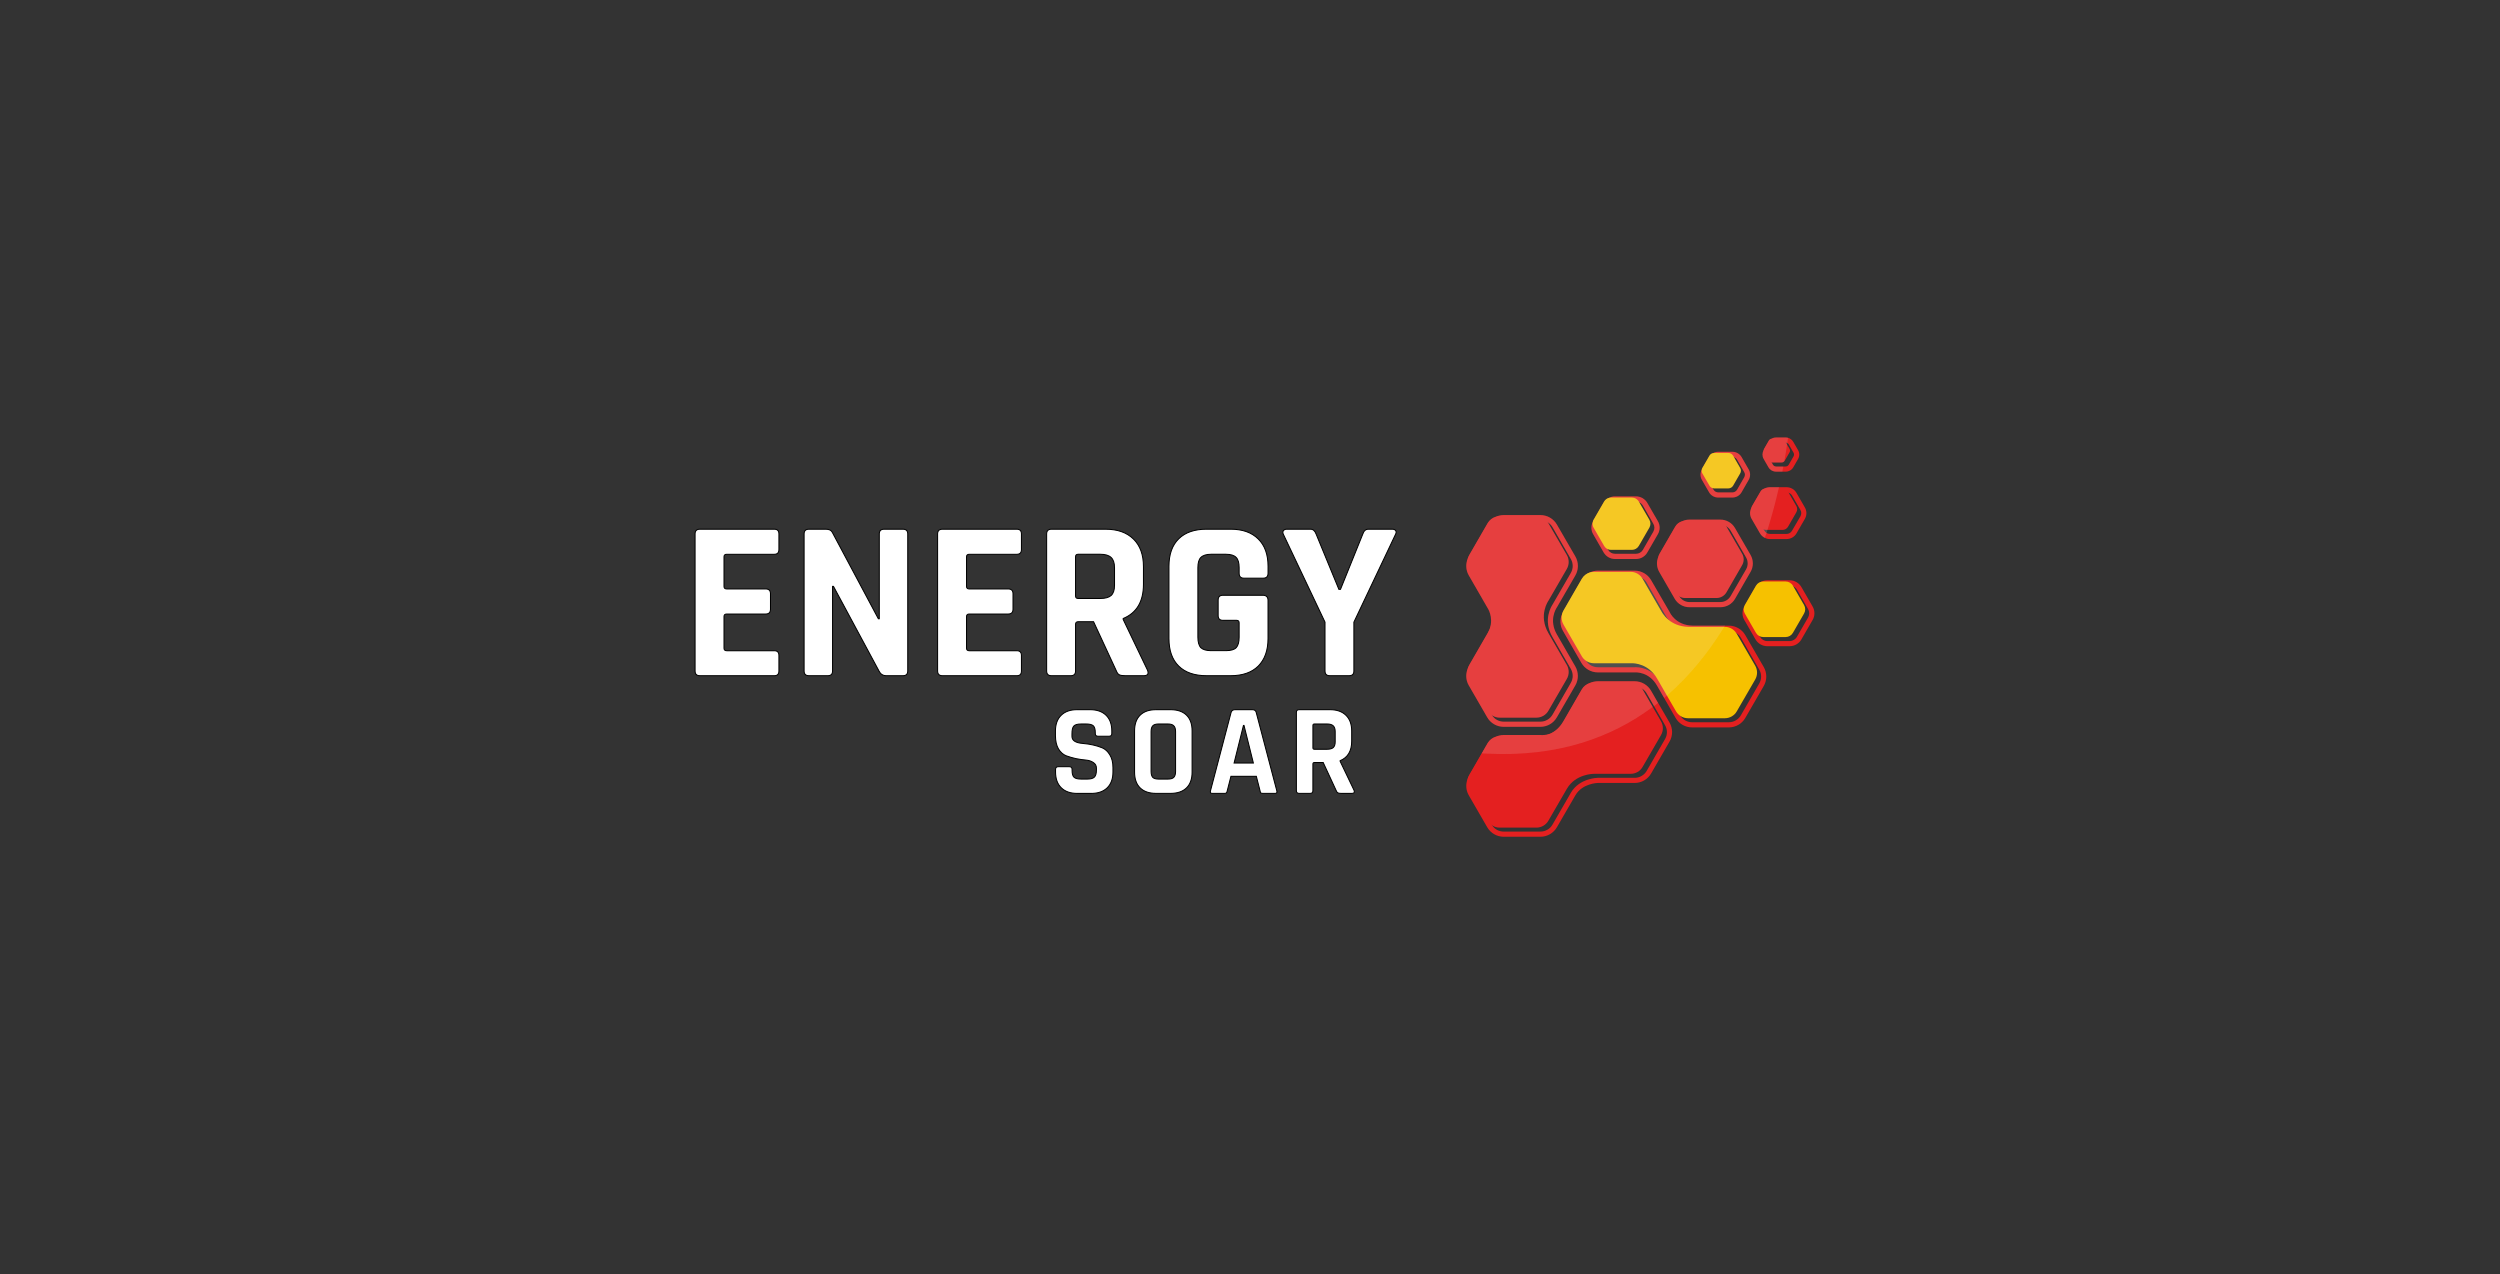 <?xml version="1.0" encoding="utf-8"?>
<!-- Generator: Adobe Illustrator 26.3.1, SVG Export Plug-In . SVG Version: 6.00 Build 0)  -->
<svg version="1.1"
	 id="svg8" xmlns:cc="http://creativecommons.org/ns#" xmlns:rdf="http://www.w3.org/1999/02/22-rdf-syntax-ns#" xmlns:dc="http://purl.org/dc/elements/1.1/" xmlns:inkscape="http://www.inkscape.org/namespaces/inkscape" xmlns:svg="http://www.w3.org/2000/svg" xmlns:sodipodi="http://sodipodi.sourceforge.net/DTD/sodipodi-0.dtd" inkscape:version="0.92.4 (5da689c313, 2019-01-14)" sodipodi:docname="Energy SOAR.svg"
	 xmlns="http://www.w3.org/2000/svg" xmlns:xlink="http://www.w3.org/1999/xlink" x="0px" y="0px" viewBox="0 0 3846.5 1960.7"
	 style="enable-background:new 0 0 3846.5 1960.7;" xml:space="preserve">
<rect x="0" y="0" width="3846.5" height="1960.7" fill="#333333" stroke="none"/>
<style type="text/css">
	.st0{fill:#E42020;}
	.st1{fill:#F6C100;}
	.st2{opacity:0.15;}
	.st3{fill:#F2F2F2;}
	.st4{fill:#FFFFFF;stroke:#000000;stroke-width:6;stroke-miterlimit:3;}
	.st5{fill:#FFFFFF;stroke:#000000;stroke-width:6.001;stroke-miterlimit:3;}
</style>
<g id="layer1" transform="translate(200.131,58.426)" inkscape:label="Layer 1" inkscape:groupmode="layer">
	<g id="layer1-8" transform="translate(15.027,-55.212)" inkscape:label="Layer 1">
		<g id="g1688" transform="matrix(0.265,0,0,0.265,-1973.118,1011.42)">
			<a id="a2612-06-6" transform="translate(11544.081,-1961.575)">
				<g id="g106-43-3-9" transform="translate(-4876.162,-2064.3)">
					<g id="g86-2-4-9">
						<g id="g52-3-5-8">
							<path id="path34-4-9-6" inkscape:connector-curvature="0" class="st0" d="M9005.4,3881c-48.1-83.1-5.5-149.4,0-157.9
								l107.1-185c19.6-34,19.6-76.2,0-110.2l-107.1-185c-19.6-34.3-56.3-55.3-95.4-55.3H8696c-15.4,0-30.6,3.4-44.3,9.6
								c-0.3,0-0.3,0-0.3,0c-20.9,9.3-39.1,25.1-50.8,45.7l-106.8,185c-2.1,3.8-4.1,7.5-5.8,11.3c0,0.3,0,0.3,0,0.7
								c-13.7,31.6-11.7,68,5.8,98.2l108.1,187.5c1.7,2.4,36.4,53.2,13.7,122.2c-0.3,0.3-0.3,0.7-0.3,1
								c-3.4,10.3-8.2,21.3-14.8,32.3l-106.8,185.4c-2.1,3.8-4.1,7.5-5.8,11.3c0,0.3,0,0.3,0,0.7c-13.7,31.6-11.7,68,5.8,98.2
								l106.8,185c19.6,34.3,56.3,55.3,95.4,55.3h213.9c39.1,0,75.9-20.9,95.4-55.3l107.1-185c19.6-34,19.6-76.2,0-110.2
								L9005.4,3881z M9086.4,4161.5l-106.8,185.4c-14.4,24.7-41.2,40.2-69.7,40.2H8696c-26.8,0-52.2-13.7-66.6-36.1
								c-1-1.4-2.1-2.7-2.8-4.1l-107.1-185.4c-14.1-24.7-14.1-55.3,0-80.3l107.1-185c58.7-102,2.4-184.4,0.7-186.8l-107.8-186.1
								c-14.1-25.1-14.1-55.6,0-80.3l107.1-185.4c14.1-24.7,40.8-40.2,69.4-40.2h213.9c15.4,0,30.6,4.5,43.3,13
								c10.6,6.5,19.9,15.8,26.4,27.1l106.8,185.4c14.4,24.7,14.4,55.3,0,80.3l-106.4,184c-5.8,8.9-58,89.6-0.3,188.8l106.8,185
								C9100.8,4106.3,9100.8,4136.8,9086.4,4161.5L9086.4,4161.5z"/>
							<path id="path36-67-6-0" inkscape:connector-curvature="0" class="st0" d="M10206.3,4069.9l-107.1-185
								c-19.6-34.3-56.3-55.3-95.4-55.3h-210.4c-97.9-1.7-131.5-74.5-132.9-77.9l-108.1-186.1c-19.6-34-56-55.3-95.4-55.3H9243
								c-15.4,0-30.6,3.4-44.3,9.6h-0.3c-20.9,9.3-39.1,25.1-50.8,45.7l-106.8,185c-2.1,3.4-3.8,6.9-5.2,10.3
								c-0.3,0.3-0.3,0.7-0.3,1c-14.1,31.6-12.4,68.7,5.5,98.9l106.8,185.4c19.6,34,56.3,54.9,95.4,54.9h216.3
								c3.4-0.3,82.4-4.8,128.4,79l40.2,69.7l66.6,115.7c19.6,34,56.3,54.9,95.4,54.9h213.9c39.1,0,75.9-20.9,95.4-54.9l107.1-185.4
								C10225.9,4146.1,10225.9,4103.9,10206.3,4069.9L10206.3,4069.9z M10180.2,4165.3l-106.8,185c-14.4,24.7-41.2,40.2-69.7,40.2
								h-213.9c-26.8,0-52.2-13.7-66.6-36.1c-1-1.4-2.1-2.7-2.8-4.1l-69.7-120.5l-37.1-64.2c-13.4-24.4-29.2-42.2-45.3-55.3
								c-42.9-36.1-90.3-39.5-105.4-39.5c-2.8,0-4.5,0.3-4.8,0.3h-215.3c-26.8,0-52.2-13.7-66.6-36.1c-1-1.4-2.1-2.7-2.7-4.1
								l-107.1-185c-14.1-24.7-14.1-55.6,0-80.3l107.1-185.4c14.1-24.7,40.8-40.2,69.3-40.2h213.9c15.4,0,30.6,4.5,43.3,13
								c10.6,6.5,19.9,15.8,26.4,27.1l106.1,184.4l0.3-0.3c0.7,1.4,6.9,14.4,20.3,30.9l0.3,0.3c4.5,5.5,9.9,11.3,16.1,17.2
								c25.1,23,64.5,46,123.2,46.7h210.8c15.4,0,30.6,4.5,43.3,13c10.6,6.5,19.9,15.8,26.4,27.1l106.8,185.4
								C10194.7,4109.7,10194.7,4140.2,10180.2,4165.3L10180.2,4165.3z"/>
							<path id="path38-5-2-6" inkscape:connector-curvature="0" class="st0" d="M9659.4,4392.6l-66.6-114.7l-40.5-70.4
								c-19.6-34-56-55.3-95.4-55.3H9243c-15.4,0-30.6,3.4-44.3,9.6h-0.3c-20.9,9.3-39.1,25.1-50.8,45.7l-106.8,185
								c-22,37.4-50.1,56-74.8,64.5c-25.7,9.3-48.1,8.2-56,7.5H8696c-15.4,0-30.6,3.4-44.3,9.6c-0.3,0-0.3,0-0.3,0
								c-20.9,9.3-39.1,24.7-50.8,45.3l-29.5,51.5l-77.2,133.5c-2.1,3.8-4.1,7.5-5.8,11.7c0,0,0,0.3,0,0.7
								c-13.7,31.6-11.7,68.3,5.8,98.2l106.8,185c19.6,34,56.3,55.3,95.4,55.3h213.9c39.1,0,75.9-21.3,95.4-55.3l107.1-185
								c40.5-70.4,129.8-72.1,130.5-72.1h213.9c39.5,0,75.9-20.9,95.4-54.9l107.1-185.4C9679,4468.8,9679,4426.6,9659.4,4392.6
								L9659.4,4392.6z M9633.3,4488l-106.8,185c-14.4,24.7-41.2,40.2-69.7,40.2h-213.9c-1,0-106.8,1-156.6,86.9l-106.8,185
								c-14.4,25.1-41.2,40.2-69.7,40.2H8696c-26.8,0-51.8-13.4-66.3-35.7c-1.4-1.4-2.1-2.7-3.1-4.5l-107.1-185
								c-14.1-24.7-14.1-55.6,0-80.3l85.2-146.9l22-38.1c14.1-24.7,40.8-40.2,69.4-40.2h212.5c17.2,1.7,104.7,5.2,157.9-86.9
								l107.1-185c14.1-25.1,40.8-40.2,69.3-40.2h213.9c15.4,0,30.6,4.5,43.3,12.7c10.6,6.9,19.9,16.1,26.4,27.5l42.6,73.5
								l64.2,111.6C9647.8,4432.4,9647.8,4463.3,9633.3,4488L9633.3,4488z"/>
							<path id="path40-1-7-9" inkscape:connector-curvature="0" class="st0" d="M10129.8,3419.3l-90.3-156.2
								c-17.2-30.2-49.8-49.1-84.8-49.1h-180.6c-14.4,0-28.1,3.1-40.8,9.3c0,0,0,0-0.3,0c-18.2,8.6-33.3,22.3-43.6,39.8l-90.3,156.2
								c-1.4,2.7-2.8,5.5-4.1,8.2c0,0.3,0,0.7,0,0.7c-13,28.5-11.3,61.5,4.1,88.9l90.3,156.6c17.5,30.2,50.1,48.8,84.8,48.8h180.6
								c35,0,67.6-18.5,84.8-48.8l90.3-156.6C10147.3,3486.9,10147.3,3449.5,10129.8,3419.3L10129.8,3419.3z M10104,3502.4
								l-90.3,156.2c-12.4,20.9-34.7,34-59,34h-180.6c-23.4,0-45.3-12.4-57.3-32.3l-0.3-0.3c-0.3-0.3-0.7-1-1-1.4l-90.3-156.2
								c-12-20.9-12-47,0-68l90.3-156.6c12-20.9,34.7-33.6,58.7-33.6h180.6c12.4,0,24,3.1,34,8.9l0.3,0.3
								c10,5.8,18.5,14.1,24.7,24.4l90.3,156.6C10116,3455.3,10116,3481.4,10104,3502.4L10104,3502.4z"/>
							<path id="path42-6-1-9" inkscape:connector-curvature="0" class="st0" d="M9591.5,3222.9l-61.1-105.7
								c-13.4-23.4-38.5-38.1-65.6-38.1h-122.2c-12,0-23.7,2.7-34,8.2c-13,6.5-24.4,16.8-31.9,29.9l-60.8,105.7
								c-1,1.7-2.1,3.4-2.4,5.2c-11.3,22.3-10.3,49.1,2.4,70.7l60.8,105.7c13.7,23.7,38.8,38.1,65.9,38.1h122.2
								c27.1,0,52.2-14.4,65.6-38.1l61.1-105.7C9605.2,3275.4,9605.2,3246.2,9591.5,3222.9L9591.5,3222.9z M9565.3,3283.7
								l-60.8,106.1c-8.2,14.1-23.7,22.6-39.8,22.6h-122.2c-16.5,0-31.6-8.6-39.8-22.6l-2.8-4.5l-58.4-101.6
								c-7.9-14.1-7.9-31.6,0-45.7l61.1-105.8c8.2-14.4,23.4-23,39.8-23h122.2c6.5,0,12.7,1.4,18.5,4.1c8.9,3.8,16.5,10.3,21.3,18.9
								l60.8,105.8C9573.6,3252.1,9573.6,3269.6,9565.3,3283.7L9565.3,3283.7z"/>
							<path id="path44-2-5-0" inkscape:connector-curvature="0" class="st0" d="M10489.9,3718.3l-64.9-112.6
								c-14.1-24.4-40.2-39.5-68.3-39.5h-130.1c-12,0-23.4,2.7-34,8.2c-0.3,0-0.3,0-0.3,0c-14.1,6.5-26.1,17.5-34,31.2l-64.9,112.6
								c-1,2.1-2.1,4.1-2.8,6.2c-0.3,0.3-0.3,0.7-0.3,1c-11,23-9.6,49.8,3.1,71.4l64.9,112.6c14.1,24.4,40.5,39.5,68.3,39.5h130.1
								c28.1,0,54.3-15.1,68.3-39.5l64.9-112.6C10504,3772.9,10504,3742.7,10489.9,3718.3z M10463.8,3782.2l-64.9,112.3
								c-8.6,15.1-25.1,24.7-42.2,24.7h-130.1c-17.2,0-33.3-9.6-42.2-24.7l-2.1-3.4l-62.8-108.8c-8.6-15.1-8.6-34,0-48.8l64.9-112.6
								c8.9-15.1,25.1-24.4,42.2-24.4h130.1c7.5,0,14.8,1.7,21.3,5.2c8.6,4.1,16.1,10.6,20.9,19.2l64.9,112.6
								C10472.4,3748.2,10472.4,3767.1,10463.8,3782.2L10463.8,3782.2z"/>
							<path id="path46-62-6-3" inkscape:connector-curvature="0" class="st0" d="M10444.9,3143.2l-48.4-84.1
								c-11.7-20.6-34-33.3-57.7-33.3h-96.8c-11.3,0-22,2.7-31.6,7.9c-10.6,5.8-19.9,14.4-26.1,25.4l-48.4,84.1
								c-0.3,0.7-1,1.7-1.4,2.4c-10.6,20.3-10.3,44.3,1.4,64.2l48.4,83.8c6.5,11.7,16.8,20.9,28.5,26.4c8.9,4.5,18.9,6.9,29.2,6.9
								h96.8c23.7,0,46-12.7,57.7-33.3l48.4-83.8C10457,3189.2,10457,3163.8,10444.9,3143.2L10444.9,3143.2z M10419.2,3194.7
								l-48.8,83.8c-6.5,11.3-18.5,18.5-31.6,18.5h-96.8c-7.2,0-14.1-2.1-19.6-6.2c-4.8-2.7-8.9-7.2-12-12.4l-4.1-7.2l-44.6-76.6
								c-6.2-11.3-6.2-25.4,0-36.4l48.8-84.1c6.5-11.3,18.5-18.2,31.6-18.2h96.8c4.5,0,8.6,0.7,12.7,2.7c7.9,2.4,14.4,7.9,18.9,15.4
								l48.8,84.1C10425.7,3169.3,10425.7,3183.4,10419.2,3194.7z"/>
							<path id="path48-6-3-7" inkscape:connector-curvature="0" class="st0" d="M10118.8,2922.5l-41.2-71.7
								c-11-18.9-31.2-30.6-53.2-30.6h-82.7c-10.3,0-20.6,2.7-29.2,7.5c-9.9,5.2-18.2,13-23.7,23l-41.5,71.7c-0.3,0.7-0.7,1.4-1,2.1
								c-9.9,18.5-9.6,40.8,1,59l41.5,71.7c10.6,18.9,30.9,30.6,52.9,30.6h82.7c22,0,42.2-11.7,53.2-30.6l41.2-71.7
								C10129.8,2964.7,10129.8,2941.4,10118.8,2922.5L10118.8,2922.5z M10092.7,2968.5l-41.2,71.7c-5.5,9.6-16.1,15.8-27.1,15.8
								h-82.7c-11,0-21.3-6.2-27.1-15.8l-5.2-8.9l-36.1-62.8c-5.8-9.6-5.8-21.3,0-30.9l41.2-71.7c5.5-9.6,16.1-15.8,27.1-15.8h82.7
								c3.1,0,6.2,0.3,8.9,1.4c7.5,2.4,14.1,7.6,18.2,14.4l41.2,71.7C10098.5,2947.2,10098.5,2958.9,10092.7,2968.5L10092.7,2968.5z
								"/>
							<path id="path50-9-4-8" inkscape:connector-curvature="0" class="st0" d="M10405.5,2810.6l-27.8-48.1
								c-6.5-11.7-17.9-19.9-30.6-23.7c-4.5-1-8.9-1.7-13.7-1.7h-55.6c-9.3,0-18.2,2.4-25.7,7.2c-7.5,4.1-14.1,10.3-18.5,18.2
								l-27.5,47.4l-0.3,0.7c-8.9,15.8-9.3,35.4,0,51.2l27.8,48.4c9.3,15.8,26.1,25.4,44.3,25.4h55.6c18.2,0,35.3-9.6,44.3-25.4
								l27.8-48.4C10414.8,2845.9,10414.8,2826.4,10405.5,2810.6z M10379.4,2846.6l-27.8,48.4c-3.8,6.5-10.6,10.6-18.2,10.6h-55.6
								c-7.5,0-14.4-4.1-18.2-10.6l-7.5-13l-20.3-35.4c-3.8-6.5-3.8-14.4,0-20.9l27.8-48.1c3.8-6.5,10.6-10.6,18.2-10.6h55.6
								c0.7,0,1.7,0,2.4,0.3c2.4,0,4.8,1,7.2,2.1c3.4,1.7,6.5,4.8,8.6,8.2l27.8,48.1C10383.1,2832.2,10383.1,2840.4,10379.4,2846.6
								L10379.4,2846.6z"/>
						</g>
						<g id="g84-91-1-2">
							<g id="g82-6-6-9">
								<g id="g56-01-1-1">
									<path id="path54-2-2-1" inkscape:connector-curvature="0" class="st0" d="M9063.1,4058.2c14.1,24.7,14.1,55.6,0,80.3
										l-107.1,185c-14.1,25.1-40.8,40.2-69.4,40.2h-213.9c-15.8,0-30.6-4.5-43.3-12.7c-10.6-6.5-19.9-16.1-26.4-27.5l-106.8-185
										c-10.6-18.2-13.4-40.2-8.2-60.1c0-0.3,0-0.3,0-0.7c2.1-6.9,4.8-13.4,8.2-19.6l106.8-185c4.8-8.2,8.9-16.5,12.4-24.4
										c0-0.3,0-0.7,0.3-1c37.8-92-12.7-162.7-12.7-162.7l-106.8-185c-10.6-18.2-13.4-40.2-8.2-60.1c0-0.3,0-0.3,0-0.7
										c2.1-6.9,4.8-13.4,8.2-19.6l106.8-185c10.6-18.5,28.1-31.9,48.4-37.4c0,0,0,0,0.3,0c6.5-1.7,13.7-2.7,20.9-2.7h213.9
										c26.8,0,52.2,13.4,66.6,36.1c1,1.4,2.1,2.7,2.8,4.1l107.1,185c14.1,24.7,14.1,55.6,0,80.3L8956,3685c0,0-60.1,84.1,0,188.1
										L9063.1,4058.2z"/>
								</g>
								<path id="path58-0-1-1" inkscape:connector-curvature="0" class="st1" d="M10156.9,4142l-107.1,185
									c-14.1,25.1-40.8,40.2-69.3,40.2h-213.9c-15.4,0-30.6-4.5-43.3-12.7c-10.7-6.9-19.9-16.1-26.4-27.5l-52.9-91.3l-53.9-93.7
									c-6.5-12-13.7-22.3-21.6-31.6c-56.3-69.4-134.9-62.5-134.9-62.5h-213.9c-15.4,0-30.6-4.5-43.3-12.7
									c-10.6-6.9-19.9-16.1-26.4-27.5l-106.8-185c-10.6-18.5-13.4-40.5-7.9-60.8c0-0.3,0-0.7,0.3-1c1.7-6.2,4.1-12.4,7.5-18.5
									l106.8-185c10.6-18.5,28.5-31.6,48.4-37.4h0.3c6.9-1.7,13.7-2.7,20.9-2.7h213.9c26.8,0,52.2,13.7,66.6,36.1
									c1,1.4,2.1,2.7,2.7,4.1l106.4,184l0.3-0.3c0,0,12.4,28.5,43.6,54.3l0.3,0.3c25.4,20.6,62.8,39.8,115.7,40.8h211.2
									c26.8,0,52.2,13.7,66.6,36.1c1,1.4,2.1,2.7,2.7,4.1l107.1,185C10171,4086.4,10171,4117.3,10156.9,4142L10156.9,4142z"/>
								<g id="g62-4-5-8">
									<path id="path60-0-56-4" inkscape:connector-curvature="0" class="st0" d="M9610,4464.7l-107.1,185
										c-14.1,25.1-40.8,40.2-69.4,40.2h-213.9c-1.7,0-106.4,0.3-156.6,87.2l-107.1,185c-14.1,24.7-40.8,40.2-69.4,40.2h-213.9
										c-15.4,0-30.2-4.5-42.9-12.7c-11-6.5-20.3-16.1-26.8-27.5l-106.8-185c-10.6-18.5-13.4-40.2-8.2-60.1c0-0.3,0-0.7,0-0.7
										c2.1-6.9,4.8-13.4,8.2-19.6l72.8-126l34-59c10.6-18.5,28.1-31.9,48.4-37.4c0,0,0,0,0.3,0c6.5-1.7,13.7-2.7,20.9-2.7h213.9
										c0,0,37.1,4.8,79.3-14.4c26.4-12,54.9-34,77.2-72.8l106.8-185c10.6-18.5,28.5-31.6,48.4-37.4h0.3
										c6.9-1.7,13.7-2.7,20.9-2.7h213.9c26.8,0,52.2,13.7,66.6,36.1c1,1.4,2.1,2.7,2.8,4.1l59,102l48.1,83.1
										C9624.1,4409.4,9624.1,4440,9610,4464.7L9610,4464.7z"/>
								</g>
								<g id="g66-1-4-4">
									<path id="path64-0-1-3" inkscape:connector-curvature="0" class="st0" d="M10080.3,3479l-90.3,156.6
										c-12,20.9-34.3,33.6-58.7,33.6h-180.6c-12.4,0-24-3.1-34-8.9l-0.3-0.3c-9.9-5.8-18.5-14.1-24.4-24.4l-90.3-156.6
										c-8.9-15.4-11.3-33.6-6.9-50.8c0,0,0-0.3,0-0.7c1.4-5.5,3.8-11,6.9-16.5l90.3-156.2c8.9-15.8,23.7-27.1,40.8-31.6
										c0.3,0,0.3,0,0.3,0c5.8-1.7,11.7-2.4,17.5-2.4h180.6c23.7,0,45.3,12.4,57.3,32.3l0.3,0.3c0.3,0.3,0.7,1,1,1.4l90.3,156.2
										C10092.7,3432.3,10092.7,3458.1,10080.3,3479L10080.3,3479z"/>
								</g>
								<path id="path68-10-8-2" inkscape:connector-curvature="0" class="st1" d="M9542,3260.7l-61.1,105.7
									c-8.2,14.1-23.4,23-39.5,23h-122.2c-6.9,0-13.4-1.4-19.2-4.1c-8.6-4.1-15.8-10.6-20.6-18.9l-61.1-105.7
									c-5.8-9.9-7.6-21.6-4.8-32.6c0.7-4.8,2.4-9.3,4.8-13.4l61.1-105.8c6.5-11,17.2-18.9,29.2-21.6c3.4-1,6.9-1.4,10.6-1.4h122.2
									c16.1,0,31.2,8.9,39.5,23l2.4,4.5l58.7,101.3C9550.2,3229.1,9550.2,3246.6,9542,3260.7L9542,3260.7z"/>
								<g id="g72-7-6-2">
									<path id="path70-9-3-7" inkscape:connector-curvature="0" class="st1" d="M10440.5,3710.1l-64.9-112.5
										c-8.7-15.1-24.9-24.4-42.3-24.4h-129.9c-17.5,0-33.6,9.3-42.3,24.4l-64.9,112.5c-8.7,15.1-8.7,33.7,0,48.8l64.9,112.5
										c8.7,15.1,24.8,24.4,42.3,24.4h129.9c17.5,0,33.6-9.3,42.3-24.4l64.9-112.5C10449.2,3743.8,10449.2,3725.2,10440.5,3710.1
										L10440.5,3710.1z"/>
								</g>
								<path id="path74-6-0-1" inkscape:connector-curvature="0" class="st0" d="M10395.5,3171.4l-48.4,84.1
									c-6.5,11.3-18.5,18.2-31.6,18.2h-96.8c-4.5,0-8.6-0.7-12.4-2.4c-8.2-2.7-15.1-8.2-19.2-15.8l-48.8-84.1
									c-4.5-7.9-5.8-17.2-3.8-25.7c0.7-3.8,2.1-7.5,3.8-10.6l48.8-84.1c4.8-8.9,13.4-15.1,23.4-17.2c2.7-0.7,5.5-1,8.2-1h96.8
									c13,0,25.1,6.9,31.6,18.2l4.5,7.9l43.9,76.2C10402,3146.3,10402,3160.1,10395.5,3171.4L10395.5,3171.4z"/>
								<g id="g78-5-5-0">
									<path id="path76-5-66-7" inkscape:connector-curvature="0" class="st1" d="M10069.3,2945.5l-41.2,71.7
										c-5.8,9.6-16.1,15.4-27.1,15.4h-82.7c-3.1,0-6.2-0.3-8.9-1.4c-7.5-2.1-14.1-7.2-18.2-14.1l-41.6-71.7
										c-3.8-6.5-4.8-13.7-3.4-20.9c0.3-3.4,1.7-7.2,3.4-10.3l41.6-71.7c4.5-7.9,12.4-13.4,21.3-14.8c1.7-0.3,3.8-0.7,5.8-0.7
										h82.7c11,0,21.3,5.8,27.1,15.4l5.2,8.9l36.1,62.8C10074.8,2923.9,10074.8,2935.9,10069.3,2945.5L10069.3,2945.5z"/>
								</g>
								<path id="path80-35-1-3" inkscape:connector-curvature="0" class="st0" d="M10356,2823.6l-27.8,48.1c-0.7,1-1.4,2.1-2.4,3.1
									c-3.8,4.8-9.6,7.6-15.8,7.6h-55.6c-0.7,0-1.7,0-2.4-0.3c-6.5-0.7-12.4-4.5-15.8-10.3l-27.8-48.1c-2.4-4.1-3.4-8.9-2.4-13.7
									c0.3-2.4,1.4-4.8,2.4-7.2l27.8-48.4c3.4-5.8,9.3-9.3,15.8-9.9c0.7-0.3,1.7-0.3,2.4-0.3h55.6c7.5,0,14.4,3.8,18.2,10.3
									l7.5,13l5.8,10.3l14.4,25.1C10359.8,2809.2,10359.8,2817.1,10356,2823.6L10356,2823.6z"/>
							</g>
						</g>
					</g>
				</g>
			</a>
			<g id="g104-2-9-6-0-3" transform="translate(6667.919,-4025.875)" class="st2">
				<path id="path88-4-7-7-6-9" inkscape:connector-curvature="0" class="st3" d="M9005.4,3881c-48.1-83.1-5.5-149.4,0-157.9
					l107.1-185c19.6-34,19.6-76.2,0-110.2l-107.1-185c-19.6-34.3-56.3-55.3-95.4-55.3H8696c-15.4,0-30.6,3.4-44.3,9.6
					c-0.3,0-0.3,0-0.3,0c-20.3,5.5-37.8,18.9-48.4,37.4l-106.8,185c-3.4,6.2-6.2,12.7-8.2,19.6c0,0.3,0,0.3,0,0.7
					c-13.7,31.6-11.7,68,5.8,98.2l108.1,187.5c1.7,2.4,36.4,53.2,13.7,122.2c-0.3,0.3-0.3,0.7-0.3,1c-3.4,7.9-7.6,16.1-12.4,24.4
					l-106.8,185c-3.4,6.2-6.2,12.7-8.2,19.6c0,0.3,0,0.3,0,0.7c-13.7,31.6-11.7,68,5.8,98.2l106.8,185
					c19.6,34.3,56.3,55.3,95.4,55.3h213.9c39.1,0,75.9-20.9,95.4-55.3l107.1-185c19.6-34,19.6-76.2,0-110.2L9005.4,3881z
					 M9086.4,4161.5l-106.8,185.4c-14.4,24.7-41.2,40.2-69.7,40.2H8696c-26.8,0-52.2-13.7-66.6-36.1c12.7,8.2,27.5,12.7,43.3,12.7
					h213.9c28.5,0,55.3-15.1,69.4-40.2l107.1-185c14.1-24.7,14.1-55.6,0-80.3l-107.1-185c-60.1-104,0-188.1,0-188.1l107.1-185
					c14.1-24.7,14.1-55.6,0-80.3l-107.1-185c-0.7-1.4-1.7-2.7-2.7-4.1c10.6,6.5,19.9,15.8,26.4,27.1l106.8,185.4
					c14.4,24.7,14.4,55.3,0,80.3l-106.4,184c-5.8,8.9-58,89.6-0.3,188.8l106.8,185C9100.8,4106.3,9100.8,4136.8,9086.4,4161.5
					L9086.4,4161.5z"/>
				<path id="path90-9-0-0-2-3" inkscape:connector-curvature="0" class="st3" d="M9500.1,4195.2c1,1.4,2.1,2.7,2.8,4.1l59,102
					c-240.3,179.2-552.4,291.1-957.2,271.6c-11-0.3-22.3-1-33.6-1.7c-0.7,0-1.4,0-2.1-0.3l34-59c10.6-18.5,28.1-31.9,48.4-37.4
					c0,0,0,0,0.3,0c13.7-6.2,28.8-9.6,44.3-9.6h213.9c7.9,0.7,30.2,1.7,56-7.5c26.4-12,54.9-34,77.2-72.8l106.8-185
					c10.6-18.5,28.5-31.6,48.4-37.4h0.3c13.7-6.2,28.8-9.6,44.3-9.6h213.9c39.5,0,75.9,21.3,95.4,55.3l40.5,70.4
					c-7.5,6.2-15.4,12.4-23.7,18.2l-42.6-73.5C9520,4211.3,9510.8,4202,9500.1,4195.2L9500.1,4195.2z"/>
				<path id="path92-6-7-3-5-2" inkscape:connector-curvature="0" class="st3" d="M9591.5,3222.9l-61.1-105.7
					c-13.4-23.4-38.5-38.1-65.6-38.1h-122.2c-12,0-23.7,2.7-34,8.2c-12,2.7-22.6,10.6-29.2,21.6l-61.1,105.8
					c-2.4,4.1-4.1,8.6-4.8,13.4c-11.3,22.3-10.3,49.1,2.4,70.7l60.8,105.7c13.7,23.7,38.8,38.1,65.9,38.1h122.2
					c27.1,0,52.2-14.4,65.6-38.1l61.1-105.7C9605.2,3275.4,9605.2,3246.2,9591.5,3222.9L9591.5,3222.9z M9565.3,3283.7l-60.8,106.1
					c-8.2,14.1-23.7,22.6-39.8,22.6h-122.2c-16.5,0-31.6-8.6-39.8-22.6l-2.8-4.5c5.8,2.7,12.4,4.1,19.2,4.1h122.2
					c16.1,0,31.2-8.9,39.5-23l61.1-105.7c8.2-14.1,8.2-31.6,0-46l-58.7-101.3c8.9,3.8,16.5,10.3,21.3,18.9l60.8,105.8
					C9573.6,3252.1,9573.6,3269.6,9565.3,3283.7L9565.3,3283.7z"/>
				<path id="path94-2-3-3-4-1" inkscape:connector-curvature="0" class="st3" d="M9660.5,3751.6l-108.1-186.1
					c-19.6-34-56-55.3-95.4-55.3H9243c-15.4,0-30.6,3.4-44.3,9.6h-0.3c-19.9,5.8-37.8,18.9-48.4,37.4l-106.8,185
					c-3.4,6.2-5.8,12.4-7.5,18.5c-0.3,0.3-0.3,0.7-0.3,1c-14.1,31.6-12.4,68.7,5.5,98.9l106.8,185.4c19.6,34,56.3,54.9,95.4,54.9
					h216.3c3.4-0.3,82.4-4.8,128.4,79l40.2,69.7c5.5-4.8,11-9.3,16.1-14.1c2.4-2.1,4.8-4.1,6.9-5.8
					c124.3-109.2,226.9-236.2,311.7-370.4c4.8-7.5,9.6-15.4,14.4-23c1.4-2.4,2.8-4.5,4.5-6.9h-188.1
					C9695.5,3827.8,9661.8,3755,9660.5,3751.6L9660.5,3751.6z"/>
				<path id="path96-9-0-4-41-2" inkscape:connector-curvature="0" class="st3" d="M10118.8,2922.5l-41.2-71.7
					c-11-18.9-31.2-30.6-53.2-30.6h-82.7c-10.3,0-20.6,2.7-29.2,7.5c-8.9,1.4-16.8,6.9-21.3,14.8l-41.6,71.7
					c-1.7,3.1-3.1,6.9-3.4,10.3c-10,18.5-9.6,40.8,1,59l41.5,71.7c10.6,18.9,30.9,30.6,52.9,30.6h82.7c22,0,42.2-11.7,53.2-30.6
					l41.2-71.7C10129.8,2964.7,10129.8,2941.4,10118.8,2922.5z M10092.7,2968.5l-41.2,71.7c-5.5,9.6-16.1,15.8-27.1,15.8h-82.7
					c-11,0-21.3-6.2-27.1-15.8l-5.2-8.9c2.8,1,5.8,1.4,8.9,1.4h82.7c11,0,21.3-5.8,27.1-15.4l41.2-71.7c5.5-9.6,5.5-21.6,0-31.2
					l-36.1-62.8c7.5,2.4,14.1,7.6,18.2,14.4l41.2,71.7C10098.5,2947.2,10098.5,2958.9,10092.7,2968.5L10092.7,2968.5z"/>
				<path id="path98-4-9-8-4-3" inkscape:connector-curvature="0" class="st3" d="M10129.8,3419.3l-90.3-156.2
					c-17.2-30.2-49.8-49.1-84.8-49.1h-180.6c-14.4,0-28.1,3.1-40.8,9.3c0,0,0,0-0.3,0c-17.2,4.5-31.9,15.8-40.8,31.6l-90.3,156.2
					c-3.1,5.5-5.5,11-6.9,16.5c0,0.3,0,0.7,0,0.7c-13,28.5-11.3,61.5,4.1,88.9l90.3,156.6c17.5,30.2,50.1,48.8,84.8,48.8h180.6
					c35,0,67.6-18.5,84.8-48.8l90.3-156.6C10147.3,3486.9,10147.3,3449.5,10129.8,3419.3L10129.8,3419.3z M10104,3502.4l-90.3,156.2
					c-12.4,20.9-34.7,34-59,34h-180.6c-23.4,0-45.3-12.4-57.3-32.3c9.9,5.8,21.6,8.9,34,8.9h180.6c24.4,0,46.7-12.7,58.7-33.6
					l90.3-156.6c12.4-20.9,12.4-46.7,0-68l-90.3-156.2c-0.3-0.3-0.7-1-1-1.4c9.9,5.8,18.5,14.1,24.7,24.4l90.3,156.6
					C10116,3455.3,10116,3481.4,10104,3502.4L10104,3502.4z"/>
				<path id="path100-8-7-8-5-1" inkscape:connector-curvature="0" class="st3" d="M10210.5,3033.7c-9.9,2.1-18.5,8.2-23.4,17.2
					l-48.8,84.1c-1.7,3.1-3.1,6.9-3.8,10.6c-10.6,20.3-10.3,44.3,1.4,64.2l48.4,83.8c6.5,11.7,16.8,20.9,28.5,26.4
					c3.1-9.6,6.5-19.6,9.6-29.2c1.7-5.8,3.4-11.3,5.5-17.2c24-76.2,43.6-149.7,59.7-217.7c2.1-7.9,3.8-15.8,5.5-23.4
					c0.7-2.4,1.4-4.8,1.7-6.9h-52.9C10230.7,3025.8,10220.1,3028.6,10210.5,3033.7L10210.5,3033.7z"/>
				<path id="path102-3-6-2-0-6" inkscape:connector-curvature="0" class="st3" d="M10347.1,2738.8c-1.4,9.6-2.7,19.9-4.1,30.6
					c-0.3,2.7-0.7,5.5-1.4,8.2c-4.1,28.8-9.3,61.5-15.8,97.1c-3.8,4.8-9.6,7.6-15.8,7.6h-55.6c-0.7,0-1.7,0-2.4-0.3l7.5,13
					c3.8,6.5,10.6,10.6,18.2,10.6h42.2c-1.7,9.6-3.8,19.6-5.5,29.9h-36.7c-18.2,0-35-9.6-44.3-25.4l-27.8-48.4
					c-9.3-15.8-8.9-35.4,0-51.2l0.3-0.7c0.3-2.4,1.4-4.8,2.4-7.2l27.8-48.4c3.4-5.8,9.3-9.3,15.8-9.9c7.5-4.8,16.5-7.2,25.7-7.2
					h55.6C10338.2,2737.1,10342.6,2737.8,10347.1,2738.8L10347.1,2738.8z"/>
			</g>
			<g id="text1177-0">
				<path id="path999" inkscape:connector-curvature="0" class="st4" d="M11129.8,94.4h-432.6c-18.5,0-27.8-9.3-27.8-27.8v-795
					c0-18.5,9.3-27.8,27.8-27.8h432.6c17.6,0,26.5,9.3,26.5,27.8v90c0,18.5-8.8,27.8-26.5,27.8h-276.5c-10.6,0-15.9,4.8-15.9,14.6
					v172c0,9.7,5.3,14.6,15.9,14.6h226.2c18.5,0,27.8,9.3,27.8,27.8v90c0,18.5-9.3,27.8-27.8,27.8h-226.2
					c-10.6,0-15.9,4.9-15.9,14.6v183.9c0,9.7,5.3,14.6,15.9,14.6h276.5c17.6,0,26.5,9.3,26.5,27.8v90
					C11156.3,85.1,11147.5,94.4,11129.8,94.4z"/>
				<path id="path1001" inkscape:connector-curvature="0" class="st4" d="M11440,94.4h-109.8c-18.5,0-27.8-9.3-27.8-27.8v-795
					c0-18.5,9.3-27.8,27.8-27.8h99.2c18.5,0,30.9,6.2,37,18.5l267.2,501.4h5.3v-492.1c0-18.5,9.3-27.8,27.8-27.8h109.8
					c18.5,0,27.8,9.3,27.8,27.8v795c0,18.5-9.3,27.8-27.8,27.8h-96.6c-19.4,0-33.5-8.8-42.3-26.5l-264.6-492.1h-5.3V66.6
					C11467.8,85.1,11458.6,94.4,11440,94.4L11440,94.4z"/>
				<path id="path1003" inkscape:connector-curvature="0" class="st4" d="M12537.9,94.4h-432.6c-18.5,0-27.8-9.3-27.8-27.8v-795
					c0-18.5,9.3-27.8,27.8-27.8h432.6c17.6,0,26.5,9.3,26.5,27.8v90c0,18.5-8.8,27.8-26.5,27.8h-276.5c-10.6,0-15.9,4.8-15.9,14.6
					v172c0,9.7,5.3,14.6,15.9,14.6h226.2c18.5,0,27.8,9.3,27.8,27.8v90c0,18.5-9.3,27.8-27.8,27.8h-226.2
					c-10.6,0-15.9,4.9-15.9,14.6v183.9c0,9.7,5.3,14.6,15.9,14.6h276.5c17.6,0,26.5,9.3,26.5,27.8v90
					C12564.4,85.1,12555.5,94.4,12537.9,94.4z"/>
				<path id="path1005" inkscape:connector-curvature="0" class="st4" d="M12850.8,94.4h-112.4c-18.5,0-27.8-9.3-27.8-27.8v-795
					c0-18.5,9.3-27.8,27.8-27.8h314.8c68.8,0,122.6,19,161.4,56.9c38.8,37.9,58.2,91.3,58.2,160.1v103.2
					c0,99.7-39.2,165.8-117.7,198.4v5.3l141.5,295c7.9,21.2,0.4,31.7-22.5,31.7h-107.1c-15.9,0-27.3-1.8-34.4-5.3
					c-7.1-3.5-12.8-11-17.2-22.5l-132.3-285.7h-88.6c-10.6,0-15.9,4.8-15.9,14.6V66.6C12878.6,85.1,12869.3,94.4,12850.8,94.4
					L12850.8,94.4z M12893.1-354.1h129.6c28.2,0,48.9-5.7,62.2-17.2c13.2-12.3,19.8-31.7,19.8-58.2v-103.2
					c0-27.3-6.6-47.2-19.8-59.5c-13.2-12.3-34-18.5-62.2-18.5h-129.6c-9.7,0-14.6,4.8-14.6,14.6v227.5
					C12878.6-358.9,12883.4-354.1,12893.1-354.1z"/>
				<path id="path1007" inkscape:connector-curvature="0" class="st4" d="M13779.2,94.4H13639c-69.7,0-123.5-18.5-161.4-55.6
					c-37.9-37-56.9-90.4-56.9-160.1v-419.3c0-69.7,19-123,56.9-160.1c37.9-37,91.7-55.6,161.4-55.6h140.2
					c68.8,0,122.1,19,160.1,56.9c37.9,37,56.9,90,56.9,158.7v39.7c0,19.4-9.3,29.1-27.8,29.1H13856c-18.5,0-27.8-9.7-27.8-29.1
					v-31.7c0-28.2-5.7-48.1-17.2-59.5c-11.5-12.3-31.3-18.5-59.5-18.5h-86c-27.3,0-47.2,6.2-59.5,18.5
					c-11.5,11.5-17.2,31.3-17.2,59.5v403.5c0,28.2,5.7,48.5,17.2,60.9c12.3,11.5,32.2,17.2,59.5,17.2h86c28.2,0,48.1-5.7,59.5-17.2
					c11.5-12.3,17.2-32.6,17.2-60.9v-83.3c0-9.7-4.8-14.6-14.6-14.6h-79.4c-18.5,0-27.8-9.3-27.8-27.8v-90
					c0-18.5,9.3-27.8,27.8-27.8h231.5c20.3,0,30.4,10.1,30.4,30.4v220.9c0,68.8-19,122.1-56.9,160.1
					C13901.4,75.8,13848,94.4,13779.2,94.4L13779.2,94.4z"/>
				<path id="path1009" inkscape:connector-curvature="0" class="st4" d="M14467,94.4h-112.4c-18.5,0-27.8-9.3-27.8-27.8v-283.1
					l-242.1-510.6c-3.5-7.9-3.5-14.6,0-19.8c4.4-6.2,10.6-9.3,18.5-9.3h140.2c14.1,0,24.7,9.3,31.7,27.8l132.3,321.4h9.3
					l129.6-321.4c6.2-18.5,16.8-27.8,31.7-27.8h140.2c8.8,0,15,2.6,18.5,7.9c4.4,5.3,4.4,12.3,0,21.2l-242.1,510.6V66.6
					C14494.8,85.1,14485.5,94.4,14467,94.4L14467,94.4z"/>
			</g>
			<g id="text1413-9">
				<path id="path1012" inkscape:connector-curvature="0" class="st5" d="M12762.3,653.7v-15.1c0-10.6,5.3-15.9,15.9-15.9h64.3
					c10.6,0,15.9,5.3,15.9,15.9v6c0,19.1,3.8,32.3,11.3,39.3c7.6,7.1,21.4,10.6,41.6,10.6h35.5c19.7,0,33.3-3.8,40.8-11.3
					c8.1-7.6,12.1-21.7,12.1-42.3v-9.1c0-14.6-6-25.7-18.1-33.3c-11.6-8.1-26.2-12.9-43.8-14.4c-17.6-1.5-36.8-4.3-57.4-8.3
					c-20.2-4.5-39.1-10.1-56.7-16.6c-17.6-7.1-32.5-20.4-44.6-40.1c-11.6-20.2-17.4-45.9-17.4-77.1v-26.5
					c0-39.3,11.1-69.8,33.3-91.5c22.2-21.7,52.9-32.5,92.2-32.5h75.6c39.8,0,70.8,10.8,93,32.5c22.2,21.7,33.3,52.2,33.3,91.5v14.4
					c0,10.6-5.3,15.9-15.9,15.9h-64.3c-10.6,0-15.9-5.3-15.9-15.9v-4.5c0-19.7-3.8-33-11.3-40.1c-7.6-7.1-21.4-10.6-41.6-10.6h-29.5
					c-20.7,0-34.8,4-42.3,12.1c-7.1,7.6-10.6,22.7-10.6,45.4v14.4c0,23.7,20.7,37.3,62,40.8c42.8,3.5,80.9,12.1,114.1,25.7
					c17.6,7.6,32.3,21.2,43.8,40.8c12.1,19.1,18.1,43.8,18.1,74.1v25.7c0,39.3-11.1,69.8-33.3,91.5c-22.2,21.7-52.9,32.5-92.2,32.5
					h-82.4c-39.3,0-70-10.8-92.2-32.5C12773.4,723.5,12762.3,693,12762.3,653.7L12762.3,653.7z"/>
				<path id="path1014" inkscape:connector-curvature="0" class="st5" d="M13360.9,694.5h53.7c16.1,0,27.5-3.3,34-9.8
					c7.1-7.1,10.6-18.6,10.6-34.8V419.3c0-16.1-3.5-27.5-10.6-34c-6.6-7.1-17.9-10.6-34-10.6h-53.7c-16.1,0-27.5,3.5-34,10.6
					c-6.6,6.6-9.8,17.9-9.8,34v230.6c0,16.1,3.3,27.7,9.8,34.8C13333.4,691.2,13344.8,694.5,13360.9,694.5z M13430.5,777.6h-84.7
					c-39.8,0-70.6-10.6-92.2-31.7c-21.7-21.2-32.5-51.7-32.5-91.5V414.8c0-39.8,10.8-70.3,32.5-91.5c21.7-21.2,52.4-31.7,92.2-31.7
					h84.7c39.8,0,70.6,10.6,92.2,31.7c21.7,21.2,32.5,51.7,32.5,91.5v239.6c0,39.8-10.8,70.3-32.5,91.5
					C13501,767,13470.3,777.6,13430.5,777.6z"/>
				<path id="path1016" inkscape:connector-curvature="0" class="st5" d="M13743.8,777.6h-72.6c-9.1,0-12.1-5.3-9.1-15.9
					l119.4-454.3c3.5-10.6,11.1-15.9,22.7-15.9h100.5c12.6,0,20.2,5.3,22.7,15.9l119.4,454.3c3,10.6,0,15.9-9.1,15.9h-72.6
					c-5.5,0-9.3-1-11.3-3c-2-2.5-3.5-6.8-4.5-12.9l-21.2-83.1h-147.4l-21.2,83.1c-1,6-2.8,10.3-5.3,12.9
					C13752.4,776.6,13748.8,777.6,13743.8,777.6L13743.8,777.6z M13853.4,383l-54.4,218.5h111.9l-54.4-218.5H13853.4z"/>
				<path id="path1018" inkscape:connector-curvature="0" class="st5" d="M14240.8,777.6h-64.3c-10.6,0-15.9-5.3-15.9-15.9V307.5
					c0-10.6,5.3-15.9,15.9-15.9h179.9c39.3,0,70,10.8,92.2,32.5c22.2,21.7,33.3,52.2,33.3,91.5v59c0,56.9-22.4,94.7-67.3,113.4v3
					l80.9,168.6c4.5,12.1,0.3,18.1-12.9,18.1h-61.2c-9.1,0-15.6-1-19.7-3c-4-2-7.3-6.3-9.8-12.9l-75.6-163.3h-50.6
					c-6,0-9.1,2.8-9.1,8.3v155C14256.6,772.3,14251.3,777.6,14240.8,777.6L14240.8,777.6z M14265,521.4h74.1c16.1,0,28-3.3,35.5-9.8
					c7.6-7.1,11.3-18.1,11.3-33.3v-59c0-15.6-3.8-27-11.3-34c-7.6-7.1-19.4-10.6-35.5-10.6h-74.1c-5.5,0-8.3,2.8-8.3,8.3v130
					C14256.6,518.6,14259.4,521.4,14265,521.4L14265,521.4z"/>
			</g>
		</g>
	</g>
</g>
</svg>
